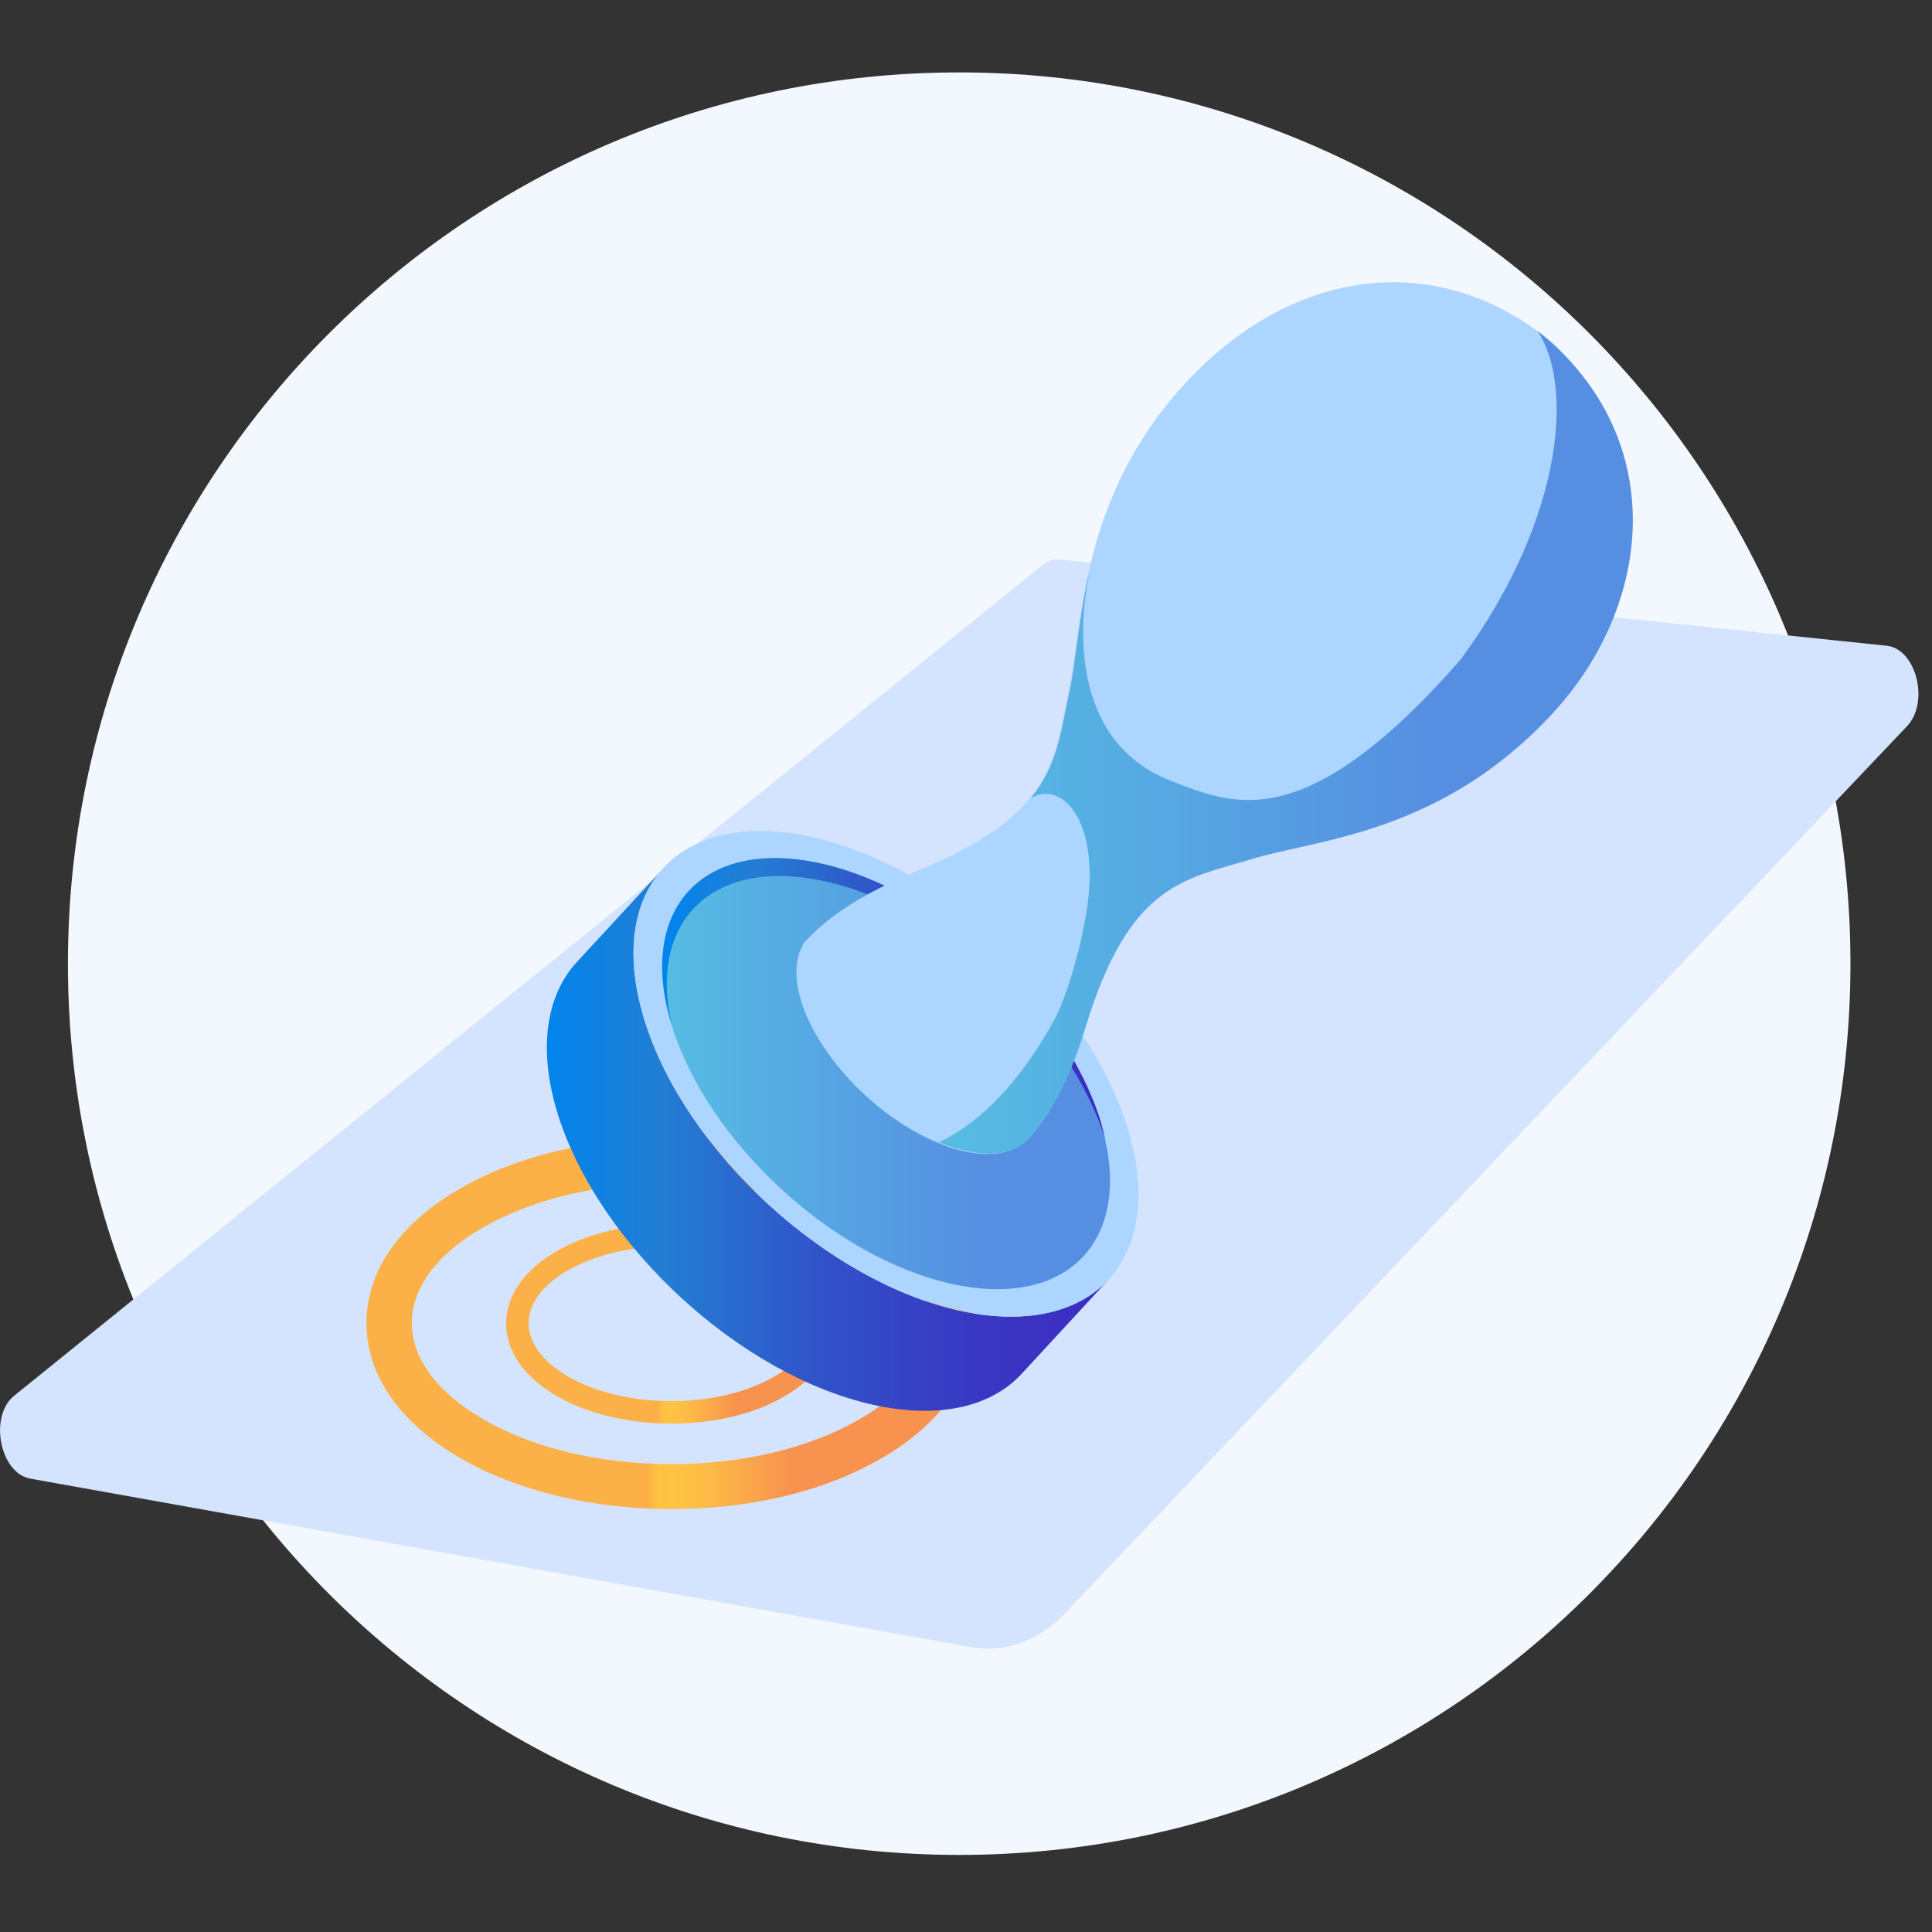 <svg width="142" height="142" viewBox="0 0 142 142" fill="none" xmlns="http://www.w3.org/2000/svg">
<rect x="0" y="0" width="142" height="142" fill="#333333" stroke="none"/>
<path d="M70.499 136.335C106.678 136.335 136.006 107.007 136.006 70.829C136.006 34.651 106.678 5.322 70.499 5.322C34.321 5.322 4.993 34.651 4.993 70.829C4.993 107.007 34.321 136.335 70.499 136.335Z" fill="#F3F8FF"/>
<path d="M1.038 102.588L76.644 41.514C77.009 41.206 77.429 41.093 77.878 41.121L138.672 47.462C140.832 47.686 141.842 51.614 140.158 53.381L78.299 118.551C76.335 120.627 73.838 121.524 71.286 121.048L2.216 108.676C-0.028 108.255 -0.814 104.075 1.038 102.588Z" fill="#D4E3FE"/>
<path d="M49.347 110.919C43.54 110.919 38.041 109.6 33.861 107.188C29.4 104.607 26.932 101.072 26.932 97.257C26.932 93.441 29.344 89.934 33.777 87.382C37.929 84.969 43.399 83.65 49.207 83.65C55.014 83.65 60.512 84.969 64.692 87.382C69.153 89.963 71.622 93.497 71.622 97.313C71.622 101.128 69.209 104.635 64.777 107.188C60.653 109.6 55.182 110.919 49.347 110.919ZM49.235 86.961C43.989 86.961 39.107 88.139 35.46 90.243C32.094 92.179 30.27 94.676 30.27 97.257C30.27 99.866 32.15 102.362 35.544 104.326C39.219 106.458 44.129 107.609 49.375 107.609C54.621 107.609 59.502 106.43 63.15 104.326C66.516 102.391 68.34 99.894 68.34 97.313C68.34 94.704 66.46 92.207 63.065 90.243C59.39 88.139 54.481 86.961 49.235 86.961Z" fill="url(#paint0_linear)"/>
<path d="M49.32 104.635C46.178 104.635 43.176 103.906 40.931 102.615C38.519 101.213 37.2 99.333 37.2 97.285C37.2 95.237 38.519 93.357 40.875 91.983C43.12 90.664 46.093 89.963 49.235 89.963C52.377 89.963 55.379 90.692 57.624 91.983C60.036 93.385 61.355 95.265 61.355 97.313C61.355 99.361 60.036 101.241 57.68 102.615C55.463 103.934 52.49 104.635 49.32 104.635ZM49.264 91.59C46.402 91.59 43.709 92.235 41.717 93.385C39.865 94.451 38.855 95.826 38.855 97.257C38.855 98.688 39.893 100.09 41.773 101.185C43.793 102.335 46.458 102.98 49.348 102.98C52.209 102.98 54.902 102.335 56.894 101.185C58.746 100.118 59.756 98.744 59.756 97.313C59.756 95.882 58.718 94.48 56.838 93.385C54.818 92.235 52.125 91.59 49.264 91.59Z" fill="url(#paint1_linear)"/>
<path d="M81.47 94.059L75.102 100.96C72.886 103.373 69.07 104.327 64.217 103.26C54.426 101.1 44.046 91.562 41.016 81.939C39.501 77.114 40.147 73.158 42.391 70.718L48.759 63.816C46.515 66.257 45.87 70.185 47.385 75.038C50.386 84.661 60.794 94.199 70.585 96.359C75.439 97.397 79.254 96.443 81.47 94.059Z" fill="url(#paint2_linear)"/>
<path d="M82.843 82.836C85.845 92.458 80.375 98.49 70.584 96.33C60.793 94.17 50.413 84.631 47.383 75.009C44.381 65.386 49.852 59.354 59.643 61.515C69.462 63.675 79.842 73.213 82.843 82.836Z" fill="#ACD5FF"/>
<path d="M80.852 82.388C83.517 90.916 78.664 96.275 69.967 94.367C61.27 92.459 52.069 83.987 49.403 75.458C46.738 66.93 51.592 61.572 60.288 63.479C68.957 65.387 78.187 73.859 80.852 82.388Z" fill="url(#paint3_linear)"/>
<path d="M60.625 64.77C69.321 66.678 78.523 75.15 81.216 83.678C81.216 83.707 81.244 83.735 81.244 83.763C81.132 83.314 81.02 82.837 80.88 82.36C78.215 73.832 68.985 65.359 60.288 63.452C51.619 61.544 46.766 66.874 49.375 75.346C47.608 67.66 52.405 62.975 60.625 64.77Z" fill="url(#paint4_linear)"/>
<path d="M114.068 52.453C121.727 43.925 122.148 33.124 114.321 25.381C105.961 18.227 95.216 19.574 87.361 27.906C79.309 36.463 79.618 45.861 78.552 50.826C77.486 55.792 77.57 59.916 67.246 64.096C63.459 65.639 61.158 67.238 59.728 68.641C59.587 68.781 59.447 68.921 59.335 69.033C59.279 69.09 59.223 69.146 59.166 69.202C58.297 70.436 58.353 72.316 59.166 74.392C59.98 76.384 61.495 78.572 63.599 80.508C65.703 82.443 68.004 83.762 70.052 84.407C72.184 85.052 74.063 84.968 75.242 83.986C75.354 83.874 75.466 83.762 75.578 83.622C75.634 83.537 75.719 83.481 75.775 83.397C77.065 81.882 78.44 79.442 79.674 75.542C82.956 64.909 87.08 64.629 91.934 63.142C96.815 61.655 106.213 61.178 114.068 52.453Z" fill="#ACD5FF"/>
<path d="M91.989 63.143C96.87 61.657 105.848 61.32 114.096 52.455C121.53 44.431 122.792 32.087 113.002 24.316C115.554 28.132 114.937 37.053 108.709 46.535C108.26 47.209 107.812 47.854 107.363 48.471C95.888 61.572 90.614 59.16 86.07 57.392C77.204 53.97 80.038 42.299 80.038 42.299C80.01 42.383 79.982 42.467 79.954 42.523C79.252 45.806 79.056 48.724 78.607 50.828C77.99 53.661 77.766 56.242 75.746 58.683C77.653 57.504 80.094 59.44 80.094 64.406C80.066 67.941 78.411 73.411 77.401 75.122C77.317 75.263 77.233 75.431 77.148 75.571C73.838 81.266 70.724 83.118 69.013 83.96C69.406 84.128 69.798 84.268 70.191 84.38C72.127 84.969 74.371 85.11 75.718 83.595C77.653 81.435 78.944 78.264 79.785 75.515C83.012 64.883 87.108 64.63 91.989 63.143Z" fill="url(#paint5_linear)"/>
<defs>
<linearGradient id="paint0_linear" x1="26.95" y1="97.298" x2="71.634" y2="97.298" gradientUnits="userSpaceOnUse">
<stop offset="0.463" stop-color="#FCB148"/>
<stop offset="0.469" stop-color="#FDBA46"/>
<stop offset="0.481" stop-color="#FFC244"/>
<stop offset="0.504" stop-color="#FFC444"/>
<stop offset="0.564" stop-color="#FDB946"/>
<stop offset="0.667" stop-color="#F99C4D"/>
<stop offset="0.699" stop-color="#F8924F"/>
<stop offset="1" stop-color="#F8924F"/>
</linearGradient>
<linearGradient id="paint1_linear" x1="37.203" y1="97.299" x2="61.382" y2="97.299" gradientUnits="userSpaceOnUse">
<stop offset="0.463" stop-color="#FCB148"/>
<stop offset="0.469" stop-color="#FDBA46"/>
<stop offset="0.481" stop-color="#FFC244"/>
<stop offset="0.504" stop-color="#FFC444"/>
<stop offset="0.564" stop-color="#FDB946"/>
<stop offset="0.667" stop-color="#F99C4D"/>
<stop offset="0.699" stop-color="#F8924F"/>
<stop offset="1" stop-color="#F8924F"/>
</linearGradient>
<linearGradient id="paint2_linear" x1="40.19" y1="83.741" x2="81.474" y2="83.741" gradientUnits="userSpaceOnUse">
<stop stop-color="#0084ED"/>
<stop offset="0.205" stop-color="#237ED3"/>
<stop offset="0.491" stop-color="#3152C9"/>
<stop offset="0.767" stop-color="#3937C3"/>
<stop offset="0.967" stop-color="#3C2DC1"/>
</linearGradient>
<linearGradient id="paint3_linear" x1="48.652" y1="78.93" x2="81.586" y2="78.93" gradientUnits="userSpaceOnUse">
<stop stop-color="#56BDE2"/>
<stop offset="0.709" stop-color="#568FE2"/>
</linearGradient>
<linearGradient id="paint4_linear" x1="48.643" y1="73.433" x2="81.216" y2="73.433" gradientUnits="userSpaceOnUse">
<stop stop-color="#0084ED"/>
<stop offset="0.205" stop-color="#237ED3"/>
<stop offset="0.491" stop-color="#3152C9"/>
<stop offset="0.767" stop-color="#3937C3"/>
<stop offset="0.967" stop-color="#3C2DC1"/>
</linearGradient>
<linearGradient id="paint5_linear" x1="68.941" y1="54.564" x2="119.992" y2="54.564" gradientUnits="userSpaceOnUse">
<stop stop-color="#56BDE2"/>
<stop offset="0.709" stop-color="#568FE2"/>
</linearGradient>
</defs>
</svg>
